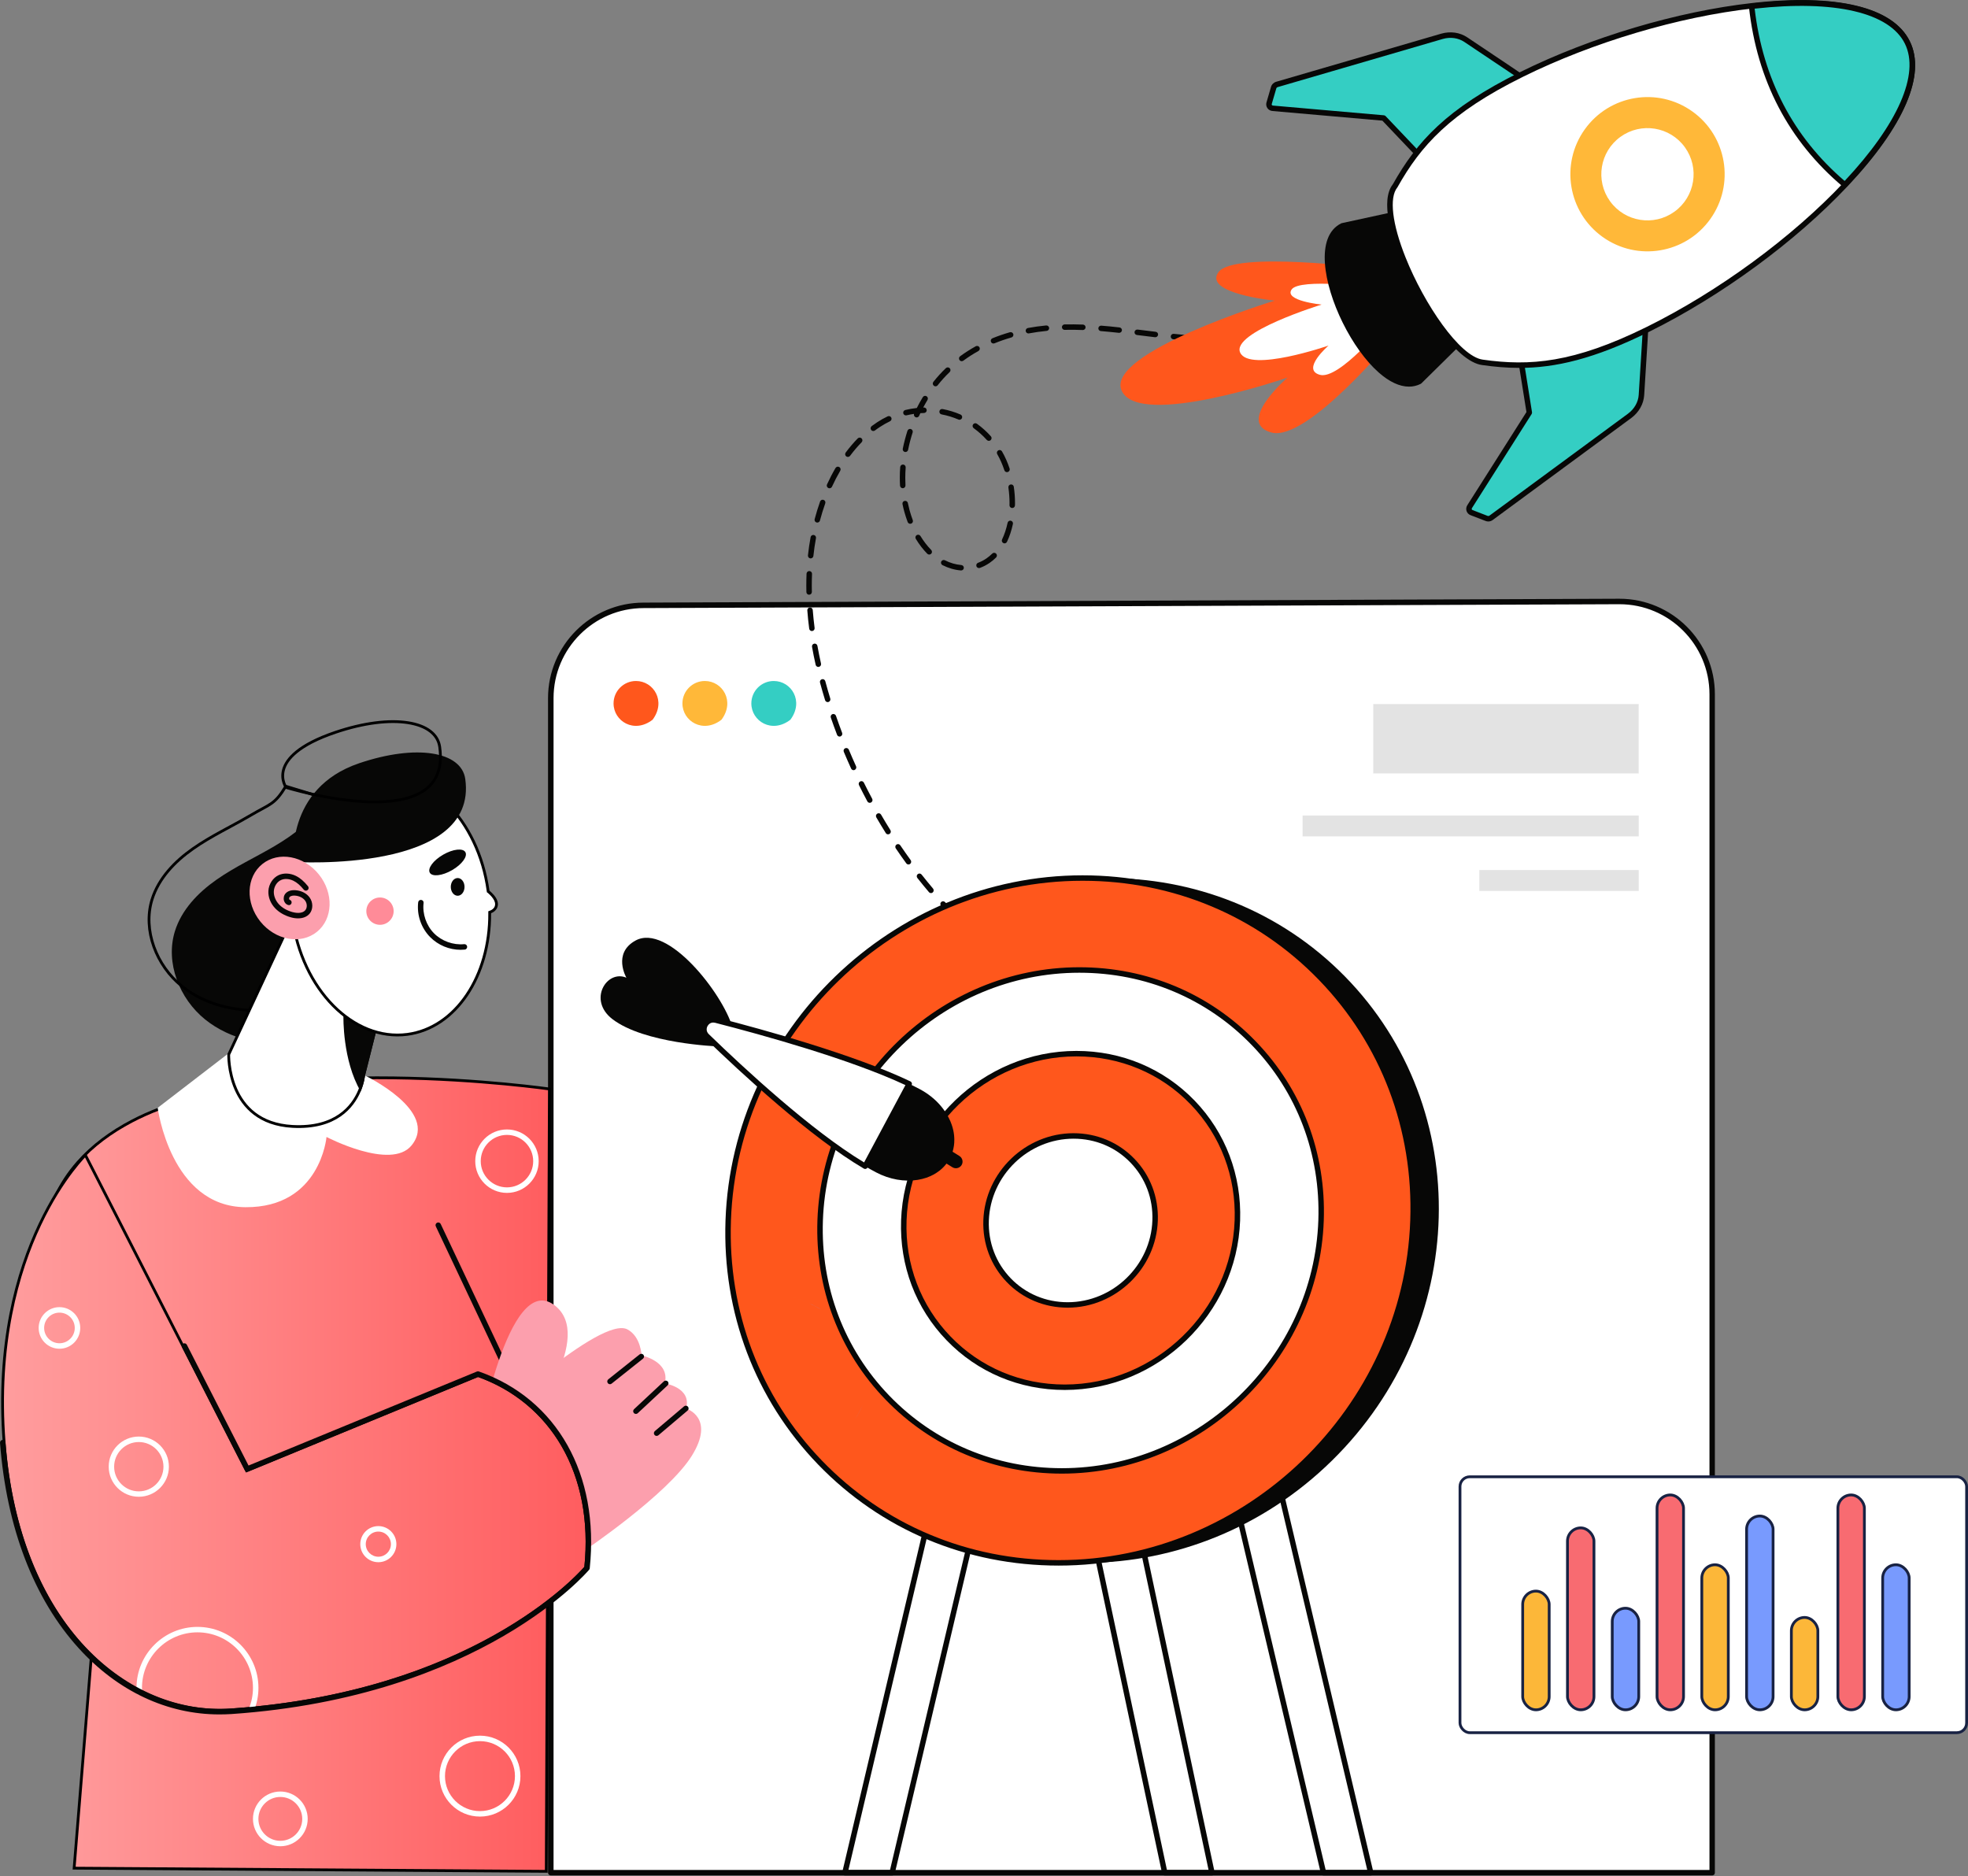 <svg xmlns="http://www.w3.org/2000/svg" width="707" height="674" viewBox="0 0 707 674" fill="none"><rect x="0" y="0" width="707" height="674" fill="#808080" stroke="none"/><path d="M615.096 249.395V672.737H197.863V250.799C197.863 232.384 212.789 217.458 231.204 217.458L581.755 216.068C600.17 216.068 615.096 230.994 615.096 249.395Z" fill="white"></path><path d="M435.376 672.722H418.423L382.36 502.962H399.313L435.376 672.722Z" fill="white"></path><path d="M418.423 673.707C417.96 673.707 417.555 673.388 417.468 672.925L381.405 503.165C381.347 502.876 381.42 502.572 381.608 502.34C381.796 502.108 382.071 501.978 382.375 501.978H399.328C399.791 501.978 400.197 502.297 400.283 502.76L436.346 672.52C436.404 672.809 436.332 673.113 436.144 673.345C435.955 673.576 435.68 673.707 435.376 673.707H418.423ZM383.577 503.947L419.22 671.752H434.175L398.517 503.947H383.577Z" fill="#070706"></path><path d="M492.417 672.722H475.464L435.377 502.962H452.33L492.417 672.722Z" fill="white"></path><path d="M475.464 673.707C475.015 673.707 474.61 673.388 474.509 672.954L434.421 503.194C434.349 502.905 434.421 502.601 434.609 502.354C434.798 502.123 435.073 501.978 435.377 501.978H452.33C452.778 501.978 453.184 502.297 453.285 502.731L493.372 672.491C493.445 672.78 493.372 673.084 493.184 673.33C492.996 673.562 492.721 673.707 492.417 673.707H475.464ZM436.622 503.947L476.246 671.752H491.186L451.562 503.947H436.622Z" fill="#070706"></path><path d="M303.548 672.722H320.501L360.588 502.962H343.635L303.548 672.722Z" fill="white"></path><path d="M320.5 673.707H303.548C303.244 673.707 302.968 673.576 302.78 673.33C302.592 673.099 302.52 672.795 302.592 672.491L342.679 502.731C342.781 502.282 343.186 501.978 343.635 501.978H360.588C360.892 501.978 361.167 502.108 361.355 502.354C361.543 502.586 361.616 502.89 361.543 503.194L321.456 672.954C321.355 673.403 320.964 673.707 320.5 673.707ZM304.793 671.752H319.733L359.357 503.947H344.417L304.793 671.752Z" fill="#070706"></path><path d="M615.096 673.707H197.863C197.328 673.707 196.879 673.272 196.879 672.722V250.799C196.879 231.877 212.283 216.473 231.204 216.473L581.755 215.083C600.677 215.083 616.066 230.473 616.066 249.394V672.737C616.081 673.272 615.647 673.707 615.096 673.707ZM198.862 671.752H614.126V249.394C614.126 231.558 599.62 217.052 581.784 217.052L231.233 218.442C213.383 218.442 198.862 232.963 198.862 250.799V671.752Z" fill="#070706"></path><rect x="524.5" y="530.5" width="182" height="91.93" rx="3.5" fill="white" stroke="#182243"></rect><rect x="547.024" y="571.572" width="9.517" height="42.637" rx="4.758" fill="#FCB739" stroke="#182243"></rect><rect x="563.111" y="548.859" width="9.517" height="65.348" rx="4.758" fill="#F86B71" stroke="#182243"></rect><rect x="579.198" y="577.722" width="9.517" height="36.486" rx="4.758" fill="#789AFE" stroke="#182243"></rect><rect x="595.286" y="537.032" width="9.517" height="77.176" rx="4.758" fill="#F86B71" stroke="#182243"></rect><rect x="660.259" y="537.032" width="9.517" height="77.176" rx="4.758" fill="#F86B71" stroke="#182243"></rect><rect x="611.373" y="562.109" width="9.517" height="52.1" rx="4.758" fill="#FCB739" stroke="#182243"></rect><rect x="676.348" y="562.109" width="9.517" height="52.1" rx="4.758" fill="#789AFE" stroke="#182243"></rect><rect x="627.46" y="544.601" width="9.517" height="69.606" rx="4.758" fill="#789AFE" stroke="#182243"></rect><rect x="643.546" y="581.036" width="9.517" height="33.174" rx="4.758" fill="#FCB739" stroke="#182243"></rect><path d="M269.916 252.695C269.916 259.051 277.299 263.684 283.944 258.544C288.91 251.885 284.292 244.632 277.98 244.632C273.521 244.632 269.916 248.236 269.916 252.695Z" fill="#34CEC3"></path><path d="M245.16 252.695C245.16 259.051 252.544 263.684 259.189 258.544C264.154 251.885 259.536 244.632 253.224 244.632C248.779 244.632 245.16 248.236 245.16 252.695Z" fill="#FFB839"></path><path d="M220.418 252.695C220.418 259.051 227.801 263.684 234.446 258.544C239.412 251.885 234.794 244.632 228.482 244.632C224.037 244.632 220.418 248.236 220.418 252.695Z" fill="#FF571C"></path><path d="M352.914 339.341C352.697 339.341 352.465 339.269 352.277 339.109C350.627 337.705 348.962 336.228 347.355 334.737C346.964 334.375 346.935 333.753 347.297 333.347C347.659 332.942 348.281 332.928 348.687 333.29C350.279 334.766 351.915 336.214 353.551 337.604C353.971 337.951 354.014 338.574 353.667 338.994C353.464 339.225 353.189 339.341 352.914 339.341ZM343.316 330.466C343.069 330.466 342.809 330.365 342.621 330.177C341.101 328.642 339.566 327.035 338.075 325.414C337.713 325.009 337.727 324.401 338.133 324.024C338.538 323.662 339.146 323.677 339.523 324.082C340.999 325.689 342.505 327.267 344.011 328.787C344.387 329.178 344.387 329.786 344.011 330.177C343.808 330.365 343.562 330.466 343.316 330.466ZM334.47 320.825C334.195 320.825 333.92 320.709 333.717 320.477C332.313 318.827 330.909 317.104 329.548 315.381C329.215 314.961 329.287 314.339 329.707 314.006C330.141 313.673 330.749 313.745 331.082 314.165C332.429 315.873 333.804 317.567 335.194 319.203C335.541 319.623 335.498 320.231 335.078 320.593C334.919 320.752 334.687 320.825 334.47 320.825ZM326.377 310.546C326.073 310.546 325.769 310.401 325.581 310.14C324.307 308.389 323.033 306.579 321.802 304.755C321.498 304.306 321.614 303.698 322.063 303.394C322.512 303.09 323.12 303.206 323.424 303.655C324.64 305.45 325.9 307.245 327.159 308.982C327.478 309.417 327.376 310.039 326.942 310.358C326.783 310.488 326.58 310.546 326.377 310.546ZM319.037 299.717C318.704 299.717 318.386 299.558 318.212 299.254C317.054 297.401 315.91 295.519 314.81 293.622C314.535 293.159 314.694 292.551 315.172 292.276C315.635 292.001 316.243 292.16 316.518 292.638C317.604 294.505 318.733 296.387 319.877 298.211C320.167 298.675 320.022 299.283 319.573 299.558C319.399 299.659 319.226 299.717 319.037 299.717ZM312.465 288.396C312.117 288.396 311.77 288.208 311.596 287.875C310.568 285.949 309.555 283.995 308.585 282.026C308.339 281.534 308.541 280.954 309.034 280.708C309.511 280.462 310.105 280.665 310.351 281.157C311.307 283.097 312.32 285.037 313.333 286.948C313.594 287.426 313.406 288.019 312.928 288.28C312.783 288.352 312.624 288.396 312.465 288.396ZM306.659 276.669C306.283 276.669 305.935 276.452 305.762 276.09C304.864 274.121 303.981 272.094 303.127 270.068C302.924 269.561 303.156 268.996 303.648 268.779C304.155 268.576 304.719 268.808 304.937 269.3C305.776 271.313 306.659 273.31 307.542 275.265C307.76 275.757 307.542 276.336 307.05 276.568C306.934 276.64 306.804 276.669 306.659 276.669ZM301.621 264.595C301.23 264.595 300.854 264.349 300.709 263.958C299.927 261.917 299.175 259.832 298.465 257.776C298.292 257.27 298.567 256.705 299.073 256.531C299.58 256.358 300.145 256.633 300.318 257.139C301.028 259.181 301.766 261.236 302.533 263.263C302.722 263.77 302.475 264.335 301.969 264.523C301.853 264.581 301.737 264.595 301.621 264.595ZM297.35 252.217C296.931 252.217 296.54 251.942 296.409 251.522C295.758 249.409 295.15 247.28 294.585 245.196C294.441 244.675 294.759 244.139 295.28 243.994C295.801 243.849 296.337 244.168 296.482 244.689C297.032 246.745 297.64 248.844 298.277 250.943C298.436 251.464 298.147 252.015 297.626 252.174C297.553 252.203 297.452 252.217 297.35 252.217ZM293.977 239.579C293.528 239.579 293.123 239.275 293.022 238.811C292.53 236.654 292.095 234.483 291.719 232.354C291.618 231.819 291.979 231.312 292.515 231.211C293.036 231.109 293.557 231.471 293.659 232.007C294.035 234.106 294.47 236.249 294.947 238.377C295.063 238.913 294.73 239.434 294.209 239.55C294.122 239.579 294.05 239.579 293.977 239.579ZM291.675 226.694C291.183 226.694 290.763 226.332 290.705 225.84C290.416 223.639 290.184 221.424 290.025 219.282C289.982 218.746 290.387 218.268 290.923 218.225C291.458 218.181 291.936 218.587 291.979 219.122C292.139 221.236 292.37 223.408 292.645 225.579C292.718 226.115 292.341 226.607 291.806 226.679C291.762 226.694 291.719 226.694 291.675 226.694ZM290.676 213.65C290.141 213.65 289.707 213.23 289.692 212.694C289.678 211.942 289.663 211.189 289.663 210.421C289.663 208.974 289.692 207.512 289.75 206.078C289.779 205.543 290.242 205.108 290.778 205.137C291.313 205.166 291.748 205.615 291.719 206.151C291.661 207.569 291.632 208.988 291.632 210.407C291.632 211.145 291.646 211.898 291.661 212.637C291.675 213.172 291.241 213.621 290.705 213.635C290.691 213.65 290.691 213.65 290.676 213.65ZM345.285 204.92C345.256 204.92 345.227 204.92 345.198 204.92C342.925 204.732 340.695 204.08 338.582 203.009C338.104 202.763 337.901 202.169 338.162 201.692C338.408 201.214 339.001 201.011 339.479 201.272C341.361 202.242 343.345 202.806 345.357 202.98C345.893 203.024 346.298 203.501 346.254 204.037C346.211 204.544 345.791 204.92 345.285 204.92ZM351.712 204.066C351.307 204.066 350.931 203.82 350.786 203.429C350.598 202.922 350.858 202.358 351.365 202.169C352.422 201.779 353.45 201.243 354.391 200.591C355.115 200.085 355.809 199.506 356.461 198.869C356.837 198.478 357.46 198.478 357.851 198.869C358.227 199.245 358.242 199.868 357.851 200.258C357.127 200.982 356.331 201.648 355.505 202.213C354.42 202.951 353.261 203.559 352.045 204.008C351.944 204.052 351.828 204.066 351.712 204.066ZM291.227 200.591C291.198 200.591 291.154 200.591 291.125 200.591C290.59 200.534 290.199 200.056 290.257 199.506C290.488 197.32 290.807 195.119 291.212 192.962C291.313 192.426 291.82 192.079 292.356 192.18C292.892 192.282 293.239 192.788 293.138 193.324C292.747 195.438 292.428 197.595 292.211 199.723C292.153 200.215 291.719 200.591 291.227 200.591ZM333.819 199.216C333.558 199.216 333.312 199.115 333.124 198.927C331.618 197.392 330.228 195.597 328.998 193.57C328.723 193.107 328.867 192.499 329.331 192.224C329.794 191.949 330.402 192.093 330.677 192.557C331.821 194.439 333.124 196.118 334.528 197.551C334.904 197.942 334.904 198.565 334.513 198.941C334.311 199.115 334.065 199.216 333.819 199.216ZM360.876 195.191C360.732 195.191 360.587 195.163 360.457 195.09C359.964 194.859 359.762 194.265 359.993 193.787C360.848 191.992 361.513 189.98 361.977 187.808C362.093 187.272 362.614 186.939 363.135 187.055C363.671 187.171 364.004 187.692 363.888 188.213C363.395 190.53 362.686 192.701 361.76 194.627C361.586 194.989 361.238 195.191 360.876 195.191ZM326.985 188.156C326.594 188.156 326.218 187.909 326.073 187.519C325.624 186.317 325.219 185.086 324.872 183.827C324.626 182.929 324.408 182.003 324.22 181.091C324.104 180.555 324.452 180.034 324.987 179.933C325.509 179.817 326.044 180.164 326.146 180.7C326.334 181.583 326.537 182.466 326.768 183.32C327.101 184.507 327.478 185.694 327.912 186.838C328.1 187.345 327.854 187.909 327.347 188.098C327.217 188.141 327.101 188.156 326.985 188.156ZM293.601 187.721C293.514 187.721 293.427 187.707 293.355 187.692C292.834 187.548 292.515 187.012 292.66 186.491C293.239 184.334 293.89 182.205 294.614 180.164C294.802 179.657 295.353 179.382 295.874 179.571C296.381 179.759 296.656 180.309 296.467 180.83C295.758 182.828 295.121 184.913 294.556 187.012C294.441 187.432 294.035 187.721 293.601 187.721ZM363.642 182.495C363.627 182.495 363.627 182.495 363.613 182.495C363.077 182.48 362.643 182.032 362.657 181.496C362.657 181.235 362.672 180.989 362.672 180.729C362.672 178.861 362.527 176.979 362.266 175.141C362.194 174.605 362.556 174.113 363.091 174.026C363.627 173.953 364.134 174.315 364.206 174.851C364.496 176.791 364.641 178.774 364.641 180.729C364.641 181.004 364.641 181.264 364.626 181.539C364.612 182.075 364.177 182.495 363.642 182.495ZM297.987 175.401C297.857 175.401 297.712 175.372 297.582 175.314C297.09 175.083 296.873 174.504 297.104 174.011C298.045 171.956 299.073 169.972 300.159 168.119C300.434 167.656 301.028 167.497 301.505 167.772C301.969 168.047 302.128 168.64 301.853 169.118C300.796 170.928 299.797 172.853 298.885 174.837C298.711 175.198 298.364 175.401 297.987 175.401ZM324.322 175.387C323.8 175.387 323.366 174.981 323.337 174.46C323.279 173.519 323.25 172.564 323.25 171.608C323.25 170.349 323.294 169.06 323.395 167.786C323.438 167.25 323.902 166.845 324.452 166.874C324.987 166.917 325.393 167.381 325.364 167.931C325.277 169.161 325.219 170.392 325.219 171.608C325.219 172.52 325.248 173.432 325.291 174.344C325.32 174.88 324.915 175.343 324.365 175.387C324.365 175.387 324.336 175.387 324.322 175.387ZM361.745 169.61C361.34 169.61 360.949 169.35 360.819 168.93C360.124 166.845 359.27 164.891 358.256 163.139C357.981 162.676 358.14 162.068 358.618 161.793C359.081 161.518 359.689 161.677 359.964 162.155C361.05 164.022 361.962 166.092 362.701 168.307C362.874 168.828 362.585 169.379 362.078 169.552C361.948 169.596 361.846 169.61 361.745 169.61ZM304.589 164.138C304.386 164.138 304.184 164.08 304.01 163.95C303.576 163.631 303.489 163.009 303.807 162.574C305.168 160.75 306.616 159.042 308.136 157.493C308.512 157.102 309.135 157.102 309.526 157.478C309.917 157.855 309.917 158.477 309.54 158.868C308.093 160.359 306.688 161.995 305.385 163.747C305.183 163.993 304.893 164.138 304.589 164.138ZM325.277 162.372C325.219 162.372 325.147 162.372 325.089 162.357C324.553 162.256 324.206 161.735 324.322 161.199C324.756 159.042 325.32 156.885 326.001 154.757C326.175 154.235 326.725 153.96 327.231 154.12C327.753 154.293 328.028 154.843 327.868 155.35C327.202 157.406 326.652 159.491 326.247 161.575C326.146 162.053 325.74 162.372 325.277 162.372ZM355.23 158.361C354.955 158.361 354.695 158.246 354.507 158.043C353.088 156.465 351.495 155.046 349.801 153.816C349.367 153.497 349.266 152.889 349.584 152.44C349.903 152.006 350.511 151.905 350.96 152.223C352.769 153.526 354.463 155.046 355.969 156.726C356.331 157.131 356.302 157.753 355.896 158.115C355.708 158.289 355.462 158.361 355.23 158.361ZM313.739 154.829C313.435 154.829 313.145 154.699 312.957 154.438C312.638 154.004 312.725 153.396 313.16 153.063C313.797 152.585 314.448 152.136 315.1 151.702C316.316 150.906 317.59 150.182 318.893 149.559C319.385 149.328 319.964 149.53 320.196 150.023C320.427 150.515 320.224 151.094 319.732 151.326C318.516 151.919 317.315 152.585 316.171 153.338C315.548 153.743 314.926 154.178 314.318 154.641C314.144 154.771 313.941 154.829 313.739 154.829ZM344.691 150.79C344.561 150.79 344.43 150.761 344.3 150.703C342.375 149.878 340.333 149.255 338.263 148.864C337.727 148.763 337.38 148.256 337.481 147.721C337.583 147.185 338.089 146.838 338.625 146.939C340.84 147.359 343.012 148.025 345.067 148.908C345.56 149.125 345.791 149.704 345.589 150.196C345.429 150.558 345.067 150.79 344.691 150.79ZM329.302 149.95C329.171 149.95 329.027 149.921 328.896 149.863C328.448 149.661 328.216 149.139 328.361 148.676C327.463 148.807 326.565 148.98 325.682 149.197C325.147 149.328 324.626 148.995 324.495 148.474C324.365 147.952 324.698 147.417 325.219 147.286C326.58 146.953 327.97 146.707 329.36 146.563C330.026 145.231 330.749 143.928 331.517 142.668C331.792 142.205 332.4 142.06 332.863 142.335C333.326 142.61 333.471 143.218 333.196 143.682C332.66 144.565 332.154 145.477 331.661 146.403C331.748 146.403 331.835 146.403 331.908 146.389C332.458 146.36 332.907 146.809 332.921 147.344C332.935 147.88 332.501 148.343 331.965 148.358C331.531 148.372 331.082 148.387 330.648 148.416C330.503 148.734 330.344 149.053 330.199 149.371C330.04 149.733 329.678 149.95 329.302 149.95ZM336.077 138.774C335.86 138.774 335.643 138.701 335.469 138.557C335.049 138.224 334.977 137.601 335.31 137.181C336.714 135.401 338.234 133.736 339.798 132.245C340.189 131.868 340.811 131.883 341.187 132.274C341.564 132.664 341.549 133.287 341.159 133.663C339.653 135.097 338.205 136.689 336.859 138.397C336.656 138.658 336.367 138.774 336.077 138.774ZM345.502 129.755C345.198 129.755 344.908 129.61 344.705 129.349C344.387 128.915 344.474 128.292 344.923 127.974C346.703 126.671 348.585 125.469 350.54 124.383C351.017 124.123 351.611 124.297 351.872 124.76C352.132 125.238 351.958 125.831 351.495 126.092C349.613 127.134 347.804 128.292 346.095 129.552C345.907 129.682 345.69 129.755 345.502 129.755ZM356.91 123.399C356.519 123.399 356.157 123.167 355.998 122.791C355.795 122.284 356.027 121.72 356.533 121.517C358.546 120.692 360.659 119.968 362.816 119.345C363.338 119.201 363.873 119.505 364.032 120.011C364.177 120.533 363.873 121.083 363.352 121.227C361.267 121.821 359.212 122.53 357.272 123.327C357.156 123.37 357.026 123.399 356.91 123.399ZM438.778 122.878C437.374 122.878 435.984 122.863 434.58 122.82C434.044 122.805 433.61 122.357 433.624 121.807C433.639 121.271 434.102 120.851 434.638 120.851C436.809 120.909 438.967 120.923 441.138 120.894H441.153C441.688 120.894 442.123 121.329 442.137 121.864C442.152 122.4 441.717 122.849 441.167 122.863C440.371 122.863 439.575 122.878 438.778 122.878ZM447.696 122.588C447.175 122.588 446.755 122.183 446.712 121.662C446.683 121.126 447.088 120.648 447.624 120.619C449.767 120.489 451.953 120.301 454.095 120.069C454.631 120.011 455.123 120.402 455.181 120.938C455.239 121.474 454.848 121.966 454.312 122.024C452.126 122.255 449.926 122.444 447.754 122.588C447.725 122.588 447.711 122.588 447.696 122.588ZM428.08 122.472C428.051 122.472 428.036 122.472 428.007 122.472C425.98 122.328 423.838 122.125 421.464 121.879C420.928 121.821 420.537 121.343 420.595 120.793C420.653 120.257 421.145 119.867 421.681 119.924C424.041 120.171 426.154 120.359 428.167 120.518C428.702 120.561 429.108 121.025 429.079 121.575C429.021 122.082 428.586 122.472 428.08 122.472ZM460.697 121.198C460.219 121.198 459.799 120.851 459.727 120.359C459.64 119.823 460.016 119.316 460.552 119.244C462.68 118.926 464.837 118.535 466.951 118.115C467.487 118.013 467.993 118.361 468.109 118.882C468.21 119.418 467.863 119.924 467.342 120.04C465.199 120.46 463.013 120.851 460.856 121.184C460.798 121.184 460.74 121.198 460.697 121.198ZM415.05 121.141C415.007 121.141 414.978 121.141 414.934 121.141L408.434 120.344C407.898 120.272 407.508 119.794 407.58 119.244C407.652 118.708 408.159 118.332 408.68 118.39L415.18 119.186C415.716 119.259 416.107 119.736 416.035 120.272C415.962 120.764 415.542 121.141 415.05 121.141ZM369.461 119.78C368.998 119.78 368.578 119.447 368.491 118.969C368.39 118.433 368.752 117.927 369.273 117.825C371.387 117.434 373.602 117.13 375.831 116.913C376.367 116.87 376.845 117.261 376.903 117.796C376.961 118.332 376.555 118.81 376.02 118.868C373.834 119.085 371.691 119.374 369.621 119.765C369.577 119.765 369.519 119.78 369.461 119.78ZM402.064 119.563C402.035 119.563 401.992 119.563 401.963 119.563C399.589 119.302 397.46 119.099 395.477 118.94C394.941 118.897 394.536 118.419 394.579 117.883C394.623 117.348 395.115 116.942 395.636 116.986C397.649 117.145 399.777 117.348 402.18 117.623C402.716 117.681 403.106 118.173 403.049 118.708C402.976 119.201 402.556 119.563 402.064 119.563ZM473.524 118.65C473.075 118.65 472.684 118.346 472.568 117.898C472.438 117.376 472.756 116.841 473.292 116.711C475.391 116.204 477.505 115.639 479.575 115.031C480.096 114.886 480.646 115.176 480.791 115.697C480.936 116.218 480.646 116.768 480.125 116.913C478.026 117.521 475.883 118.1 473.77 118.607C473.683 118.636 473.61 118.65 473.524 118.65ZM389.02 118.549C389.006 118.549 388.991 118.549 388.977 118.549C386.82 118.462 384.663 118.433 382.491 118.491C381.955 118.52 381.506 118.071 381.492 117.536C381.478 117 381.912 116.551 382.447 116.537C384.663 116.493 386.849 116.522 389.049 116.595C389.585 116.609 390.019 117.072 389.99 117.608C389.976 118.129 389.541 118.549 389.02 118.549ZM486.09 115.002C485.684 115.002 485.294 114.742 485.163 114.336C484.99 113.815 485.265 113.265 485.786 113.091C487.827 112.411 489.883 111.672 491.91 110.891C492.416 110.703 492.981 110.949 493.184 111.455C493.372 111.962 493.126 112.527 492.619 112.729C490.578 113.511 488.493 114.264 486.423 114.959C486.307 114.988 486.191 115.002 486.09 115.002ZM498.309 110.326C497.932 110.326 497.57 110.109 497.411 109.733C497.194 109.24 497.425 108.661 497.918 108.444C499.887 107.59 501.884 106.692 503.839 105.751C504.331 105.52 504.91 105.722 505.142 106.215C505.373 106.707 505.171 107.286 504.679 107.518C502.695 108.459 500.683 109.385 498.685 110.239C498.569 110.312 498.439 110.326 498.309 110.326ZM510.107 104.68C509.76 104.68 509.413 104.492 509.239 104.159C508.993 103.681 509.167 103.087 509.644 102.827C511.541 101.828 513.452 100.757 515.334 99.671C515.797 99.396 516.405 99.555 516.68 100.033C516.955 100.496 516.796 101.104 516.318 101.379C514.422 102.479 512.482 103.551 510.571 104.564C510.426 104.637 510.267 104.68 510.107 104.68ZM521.414 98.107C521.096 98.107 520.777 97.948 520.589 97.644C520.299 97.181 520.43 96.573 520.893 96.283C522.703 95.139 524.541 93.923 526.322 92.693C526.771 92.389 527.379 92.505 527.683 92.939C527.987 93.388 527.871 93.996 527.437 94.3C525.627 95.545 523.788 96.761 521.95 97.919C521.776 98.064 521.602 98.107 521.414 98.107ZM532.2 90.695C531.896 90.695 531.606 90.565 531.418 90.304C531.099 89.87 531.186 89.247 531.621 88.929C533.343 87.64 535.081 86.294 536.76 84.948C537.18 84.615 537.802 84.672 538.135 85.092C538.468 85.512 538.41 86.135 537.991 86.468C536.282 87.843 534.545 89.189 532.793 90.492C532.605 90.637 532.402 90.695 532.2 90.695ZM542.392 82.501C542.117 82.501 541.842 82.385 541.653 82.168C541.306 81.763 541.349 81.14 541.755 80.778L542.855 79.808C543.26 79.446 543.883 79.49 544.245 79.895C544.607 80.3 544.563 80.923 544.158 81.285L543.043 82.255C542.84 82.428 542.623 82.501 542.392 82.501Z" fill="#070706"></path><path d="M478.536 524.66C527.846 476.207 529.89 398.328 483.102 350.711C436.313 303.095 358.41 303.774 309.1 352.226C259.79 400.679 257.746 478.559 304.534 526.175C351.323 573.791 429.226 573.113 478.536 524.66Z" fill="#070706"></path><path d="M469.355 524.655C518.665 476.202 520.709 398.323 473.921 350.706C427.133 303.09 349.229 303.768 299.919 352.221C250.609 400.674 248.565 478.553 295.354 526.17C342.142 573.786 420.045 573.108 469.355 524.655Z" fill="#FF571C"></path><path d="M380.318 562.406C347.209 562.406 316.532 549.521 293.918 526.111C271.291 502.687 259.477 471.532 260.635 438.394C263.024 370.047 320.571 314.44 388.918 314.44C422.027 314.44 452.704 327.325 475.318 350.735C497.946 374.159 509.759 405.314 508.601 438.452C506.212 506.799 448.665 562.406 380.318 562.406ZM388.918 316.395C321.613 316.395 264.95 371.147 262.59 438.452C261.446 471.055 273.071 501.703 295.323 524.736C317.56 547.755 347.73 560.437 380.304 560.437C447.609 560.437 504.272 505.684 506.632 438.38C507.776 405.777 496.151 375.129 473.899 352.095C451.662 329.077 421.492 316.395 388.918 316.395Z" fill="#070706"></path><path d="M446.605 501.509C482.677 466.063 484.176 409.093 449.952 374.264C415.728 339.434 358.741 339.934 322.668 375.38C286.595 410.825 285.097 467.795 319.321 502.624C353.545 537.454 410.532 536.954 446.605 501.509Z" fill="white"></path><path d="M381.462 529.369C357.17 529.369 334.658 519.915 318.081 502.731C301.476 485.546 292.804 462.687 293.658 438.38C295.41 388.245 337.625 347.463 387.76 347.463C412.053 347.463 434.565 356.916 451.141 374.101C467.747 391.285 476.418 414.145 475.564 438.452C473.813 488.587 431.597 529.369 381.462 529.369ZM387.76 349.432C338.668 349.432 297.335 389.374 295.627 438.452C294.802 462.224 303.271 484.577 319.5 501.385C335.714 518.178 357.72 527.415 381.477 527.415C430.569 527.415 471.902 487.472 473.61 438.38C474.435 414.608 465.966 392.255 449.737 375.462C433.522 358.668 411.517 349.432 387.76 349.432Z" fill="#070706"></path><path d="M425.906 480.426C449.928 456.822 450.925 418.883 428.133 395.688C405.342 372.493 367.392 372.825 343.37 396.429C319.348 420.034 318.35 457.972 341.142 481.167C363.934 504.362 401.884 504.03 425.906 480.426Z" fill="#FF571C"></path><path d="M382.519 499.314C366.246 499.314 351.176 492.973 340.072 481.478C328.953 469.969 323.148 454.666 323.712 438.379C324.885 404.821 353.145 377.517 386.703 377.517C402.975 377.517 418.046 383.858 429.15 395.353C440.268 406.862 446.074 422.165 445.509 438.452C444.337 472.01 416.077 499.314 382.519 499.314ZM386.703 379.486C354.187 379.486 326.811 405.936 325.681 438.452C325.131 454.188 330.748 468.984 341.49 480.117C352.218 491.236 366.797 497.359 382.519 497.359C415.035 497.359 442.411 470.91 443.54 438.394C444.09 422.657 438.473 407.861 427.731 396.728C417.004 385.61 402.439 379.486 386.703 379.486Z" fill="#070706"></path><path d="M405.552 459.702C417.722 447.743 418.225 428.52 406.675 416.765C395.125 405.011 375.896 405.177 363.725 417.136C351.555 429.095 351.052 448.319 362.602 460.073C374.152 471.827 393.381 471.661 405.552 459.702Z" fill="white"></path><path d="M383.548 469.752C375.18 469.752 367.406 466.495 361.687 460.573C355.969 454.652 352.972 446.762 353.261 438.38C353.869 421.123 368.405 407.08 385.661 407.08C394.029 407.08 401.803 410.337 407.522 416.259C413.24 422.18 416.237 430.07 415.948 438.452C415.354 455.709 400.819 469.752 383.548 469.752ZM385.676 409.049C369.461 409.049 355.809 422.238 355.245 438.452C354.97 446.299 357.764 453.668 363.12 459.213C368.462 464.743 375.73 467.797 383.562 467.797C399.777 467.797 413.429 454.609 413.993 438.394C414.268 430.548 411.474 423.179 406.118 417.634C400.776 412.089 393.508 409.049 385.676 409.049Z" fill="#070706"></path><path d="M35.124 566.537L35.098 566.448L34.618 566.59C35.098 566.448 35.098 566.448 35.098 566.447L35.097 566.444L35.093 566.433L35.08 566.388L35.027 566.207C34.98 566.047 34.911 565.809 34.821 565.497C34.641 564.873 34.377 563.952 34.042 562.766C33.374 560.395 32.424 556.965 31.3 552.733C29.053 544.269 26.111 532.597 23.33 519.764C20.548 506.93 17.93 492.942 16.328 479.844C14.725 466.738 14.145 454.558 15.425 445.325C16.989 434.087 21.435 424.956 27.957 417.559L27.958 417.559C33.237 411.562 39.873 406.675 47.431 402.716L47.431 402.716C72.291 389.692 109.848 386.809 141.267 387.203C156.963 387.4 171.1 388.414 181.313 389.379C186.419 389.862 190.544 390.332 193.392 390.681C194.815 390.856 195.92 391.001 196.668 391.101C196.958 391.14 197.195 391.173 197.376 391.198L196.251 672.233L26.633 671.097L27.256 663.396L29.615 634.34L35.117 566.63L35.124 566.537Z" fill="url(#paint0_linear_1961_47247)" stroke="black"></path><path d="M185.992 501.529C185.63 501.529 185.268 501.327 185.109 500.965L156.559 440.537C156.328 440.044 156.531 439.465 157.023 439.234C157.515 439.002 158.094 439.205 158.326 439.697L186.875 500.125C187.106 500.617 186.904 501.196 186.411 501.428C186.267 501.5 186.122 501.529 185.992 501.529Z" fill="#070706"></path><path d="M81.683 378.705L56.652 397.96C56.652 397.96 61.242 433.472 88.184 433.661C115.126 433.849 117.297 408.427 117.297 408.427C117.297 408.427 140.389 420.515 147.815 411.51C157.949 399.19 131.138 386.378 131.138 386.378L81.683 378.705Z" fill="white"></path><path d="M307.123 509.825C308.252 508.189 309.193 506.466 309.888 504.628C309.208 506.481 308.267 508.218 307.123 509.825Z" fill="#789AFE"></path><path d="M295.209 470.563C293.761 469.68 292.226 468.884 290.648 468.16C292.226 468.855 293.761 469.665 295.209 470.563Z" fill="#789AFE"></path><path d="M290.474 468.087C288.201 467.059 285.769 466.205 283.221 465.568C285.754 466.205 288.186 467.045 290.474 468.087Z" fill="#789AFE"></path><path d="M189.756 511.49L175.887 529.76L171.703 518.193C171.703 518.193 182.489 456.361 199.152 468.84C213.962 479.915 189.756 511.49 189.756 511.49Z" fill="#FC9FAD"></path><path d="M246.478 505.989C246.478 505.989 257.162 509.174 248.49 523.029C239.819 536.869 210.024 556.963 210.024 556.963L174.193 511.403C174.193 511.403 215.859 472.387 225.428 477.57C230.264 480.176 230.481 486.908 230.481 486.908C230.481 486.908 240.832 489.007 238.82 496.955C238.82 496.955 248.592 498.432 246.478 505.989Z" fill="#FC9FAD"></path><path d="M219.131 497.244C218.841 497.244 218.552 497.114 218.364 496.868C218.031 496.448 218.103 495.826 218.523 495.493L229.786 486.531C230.206 486.198 230.829 486.271 231.161 486.691C231.494 487.11 231.422 487.733 231.002 488.066L219.739 497.027C219.565 497.187 219.348 497.244 219.131 497.244Z" fill="#070706"></path><path d="M228.454 507.928C228.194 507.928 227.933 507.827 227.731 507.61C227.354 507.219 227.383 506.597 227.774 506.22L238.502 496.216C238.892 495.84 239.515 495.869 239.891 496.26C240.268 496.651 240.239 497.273 239.848 497.65L229.12 507.653C228.932 507.842 228.686 507.928 228.454 507.928Z" fill="#070706"></path><path d="M235.895 515.819C235.62 515.819 235.345 515.703 235.142 515.471C234.795 515.051 234.838 514.443 235.258 514.081L245.754 505.192C246.174 504.845 246.782 504.888 247.144 505.308C247.491 505.728 247.448 506.336 247.028 506.698L236.532 515.587C236.344 515.746 236.112 515.819 235.895 515.819Z" fill="#070706"></path><path d="M30.664 414.913L88.39 527.932L88.6 528.342L89.026 528.167L171.731 494.131C197.647 503.35 213.937 528.782 210.411 563.056C210.409 563.059 210.406 563.063 210.403 563.066C210.332 563.149 210.223 563.274 210.078 563.439C209.787 563.767 209.347 564.251 208.754 564.871C207.567 566.111 205.767 567.893 203.324 570.052C198.438 574.372 190.976 580.202 180.689 586.23C160.116 598.283 128.236 611.128 83.039 614.243C43.982 616.924 6.368 582.061 1.486 518.198L1.486 518.198C-1.214 482.931 6.219 456.976 14.314 439.848C18.362 431.282 22.577 424.921 25.776 420.706C27.375 418.598 28.721 417.026 29.664 415.984C30.08 415.524 30.417 415.168 30.664 414.913Z" fill="url(#paint1_linear_1961_47247)" stroke="black"></path><path d="M90.326 615.118C90.196 615.118 90.08 615.089 89.95 615.046C89.443 614.843 89.211 614.264 89.414 613.772C90.384 611.412 90.876 608.907 90.876 606.316C90.876 595.328 81.929 586.381 70.941 586.381C59.953 586.381 51.006 595.328 51.006 606.316C51.006 606.794 51.02 607.271 51.064 607.735C51.122 608.27 50.731 608.762 50.195 608.82C49.66 608.878 49.167 608.487 49.109 607.952C49.052 607.416 49.037 606.88 49.037 606.33C49.037 594.256 58.867 584.426 70.941 584.426C83.015 584.426 92.845 594.256 92.845 606.33C92.845 609.182 92.309 611.933 91.238 614.524C91.079 614.886 90.717 615.118 90.326 615.118Z" fill="white"></path><path d="M78.788 615.87C60.113 615.87 42.349 607.561 28.35 592.171C12.15 574.364 2.349 548.812 0.003 518.309C-0.04 517.773 0.365 517.295 0.901 517.252C1.436 517.208 1.914 517.614 1.958 518.149C7.01 584.223 46.547 616.261 82.987 613.757C168.793 607.85 206.955 566.257 209.937 562.855C213.238 530.383 198.616 504.295 171.732 494.638L89.197 528.602C88.719 528.79 88.184 528.602 87.952 528.139L65.382 483.969C65.136 483.491 65.324 482.897 65.817 482.651C66.294 482.405 66.888 482.593 67.134 483.086L89.284 526.459L171.341 492.684C171.558 492.597 171.819 492.583 172.036 492.669C200.136 502.572 215.395 529.659 211.863 563.376C211.848 563.564 211.761 563.753 211.645 563.897C211.269 564.346 173.064 609.544 83.131 615.74C81.684 615.827 80.221 615.87 78.788 615.87Z" fill="#070706"></path><path d="M116.458 287.86L115.85 371.119C113.808 373.609 110.348 374.39 107.163 374.738C95.394 376.07 82.856 373.623 73.663 366.196C64.456 358.755 59.345 345.87 62.82 334.564C65.209 326.847 71.115 320.68 77.731 316.047C84.333 311.4 91.716 308.027 98.68 303.915C105.614 299.818 112.317 294.78 116.458 287.86Z" fill="#070706"></path><path d="M98.423 362.659L98.421 362.659C86.746 363.98 74.354 361.547 65.291 354.226C56.212 346.888 51.208 334.205 54.611 323.129C56.954 315.562 62.761 309.476 69.332 304.875L69.333 304.874C72.61 302.567 76.086 300.573 79.623 298.637C80.591 298.108 81.564 297.582 82.539 297.056C85.12 295.661 87.713 294.26 90.248 292.764L90.248 292.764C91.732 291.887 92.96 291.224 94.022 290.651C94.193 290.558 94.359 290.468 94.522 290.38C95.692 289.747 96.671 289.2 97.565 288.557C99.318 287.299 100.708 285.702 102.685 282.444L127.893 290.147L106.715 359.294C104.803 361.558 101.569 362.316 98.423 362.659Z" stroke="black"></path><path d="M82.167 378.807L104.658 330.487L134.295 358.957L134.296 358.957L136.894 361.449L130.653 386.227L130.643 386.266L130.64 386.306L130.64 386.306L130.64 386.306L130.64 386.306L130.64 386.306L130.64 386.31L130.638 386.328C130.636 386.345 130.633 386.371 130.629 386.407C130.621 386.477 130.608 386.583 130.588 386.721C130.548 386.997 130.481 387.4 130.372 387.903C130.155 388.908 129.773 390.307 129.114 391.873C127.902 394.728 125.768 398.115 122.025 400.689C118.287 403.26 112.902 405.049 105.134 404.641C99.138 404.32 94.727 402.534 91.476 400.06C88.22 397.582 86.098 394.393 84.716 391.227C83.332 388.059 82.695 384.925 82.404 382.578C82.258 381.407 82.2 380.434 82.178 379.757C82.166 379.419 82.165 379.154 82.165 378.975C82.165 378.906 82.166 378.849 82.167 378.807Z" fill="white" stroke="black"></path><path d="M137.45 361.289L131.138 386.349C131.138 386.349 130.921 388.868 129.575 392.067C122.988 380.862 123.378 365.154 123.378 365.154L134.656 358.582L137.45 361.289Z" fill="#070706"></path><path d="M176.244 327.582L175.92 327.706L175.923 328.052C176.067 350.646 163.672 369.294 146.317 371.578C136.647 372.842 127.183 368.826 119.691 361.236C112.2 353.646 106.706 342.501 105.01 329.591C103.315 316.681 105.75 304.494 111.033 295.229C116.316 285.964 124.428 279.645 134.098 278.381L134.099 278.381C143.719 277.117 153.144 281.095 160.621 288.622C168.098 296.149 173.603 307.208 175.348 320.024L175.376 320.231L175.544 320.356C175.561 320.37 175.574 320.38 175.596 320.398L175.598 320.4C175.616 320.415 175.64 320.435 175.671 320.459C176.661 321.337 177.509 322.265 178 323.272C178.466 324.245 178.522 325.292 177.991 326.2C177.65 326.759 177.02 327.285 176.244 327.582Z" fill="white" stroke="black"></path><path d="M105.498 309.634C105.498 309.634 171.948 313.876 167.142 279.811C165.752 269.996 149.653 267.187 128.98 274.194C102.342 283.228 105.498 309.634 105.498 309.634Z" fill="#070706"></path><path d="M102.771 282.873C102.72 282.795 102.65 282.682 102.568 282.537C102.392 282.224 102.167 281.762 101.974 281.181C101.588 280.019 101.336 278.383 101.868 276.478C102.929 272.679 107.185 267.586 120.454 263.086C130.743 259.598 139.851 258.57 146.529 259.607C153.223 260.646 157.311 263.717 157.96 268.3C158.551 272.489 158.128 275.82 156.971 278.456C155.816 281.089 153.913 283.067 151.476 284.526C146.58 287.46 139.551 288.284 132.276 288.039C125.019 287.796 117.602 286.493 111.992 285.248C109.189 284.625 106.841 284.019 105.194 283.568C104.37 283.342 103.723 283.156 103.281 283.026C103.061 282.961 102.892 282.91 102.778 282.875C102.776 282.875 102.773 282.874 102.771 282.873Z" stroke="black"></path><path d="M165.463 341.195C161.395 341.195 157.4 339.544 154.533 336.634C151.305 333.362 149.698 328.686 150.233 324.126C150.291 323.59 150.783 323.199 151.319 323.272C151.855 323.33 152.246 323.822 152.173 324.358C151.71 328.281 153.143 332.45 155.908 335.259C158.674 338.068 162.828 339.559 166.752 339.168C167.287 339.11 167.765 339.501 167.823 340.051C167.881 340.587 167.49 341.079 166.94 341.122C166.477 341.166 165.97 341.195 165.463 341.195Z" fill="#070706"></path><path d="M166.882 318.596C166.882 320.347 165.782 321.781 164.421 321.781C163.06 321.781 161.945 320.362 161.945 318.596C161.945 316.844 163.046 315.411 164.421 315.411C165.782 315.411 166.882 316.844 166.882 318.596Z" fill="#070706"></path><path d="M167.186 306.116C168.069 307.651 165.927 310.546 162.394 312.588C158.862 314.629 155.286 315.034 154.403 313.5C153.52 311.965 155.662 309.07 159.195 307.028C162.727 304.987 166.303 304.582 167.186 306.116Z" fill="#070706"></path><path d="M113.826 334.769C119.637 330.104 119.965 320.863 114.558 314.129C109.152 307.395 100.058 305.719 94.247 310.384C88.436 315.05 88.108 324.291 93.515 331.025C98.921 337.758 108.015 339.435 113.826 334.769Z" fill="#FC9FAD"></path><path d="M107.076 329.902C106.28 329.902 105.426 329.787 104.543 329.541C102.241 328.904 100.272 327.774 98.853 326.283C97.174 324.517 96.29 322.244 96.421 320.029C96.566 317.568 98.071 315.28 100.17 314.339C101.951 313.543 104.224 313.645 106.236 314.615C107.785 315.367 109.19 316.554 110.652 318.364C110.999 318.784 110.927 319.406 110.507 319.739C110.087 320.087 109.465 320.015 109.132 319.595C107.843 318.017 106.656 316.989 105.382 316.381C103.877 315.657 102.241 315.556 100.981 316.12C99.519 316.772 98.477 318.393 98.375 320.13C98.274 321.781 98.998 323.576 100.272 324.922C101.444 326.153 103.095 327.094 105.064 327.644C105.845 327.861 108.466 328.44 109.696 326.949C110.406 326.08 110.377 324.589 109.624 323.547C108.9 322.548 107.583 321.868 106.077 321.737C105.628 321.694 104.557 321.665 104.036 322.258C103.877 322.432 103.819 322.751 103.906 323.011C103.92 323.069 103.963 323.199 104.065 323.228C104.586 323.373 104.89 323.923 104.731 324.445C104.586 324.966 104.036 325.27 103.515 325.11C102.791 324.893 102.255 324.329 102.023 323.547C101.763 322.635 101.98 321.621 102.588 320.956C103.384 320.058 104.702 319.653 106.28 319.797C108.379 319.986 110.189 320.941 111.245 322.418C112.519 324.184 112.505 326.674 111.231 328.209C110.29 329.323 108.828 329.902 107.076 329.902Z" fill="#070706"></path><path d="M141.417 327.311C141.417 330.018 139.217 332.219 136.509 332.219C133.802 332.219 131.602 330.018 131.602 327.311C131.602 324.604 133.802 322.403 136.509 322.403C139.217 322.403 141.417 324.604 141.417 327.311Z" fill="#FF8B98"></path><path d="M337.626 420.414C338.524 419.69 339.32 418.879 340.015 417.967C339.334 418.894 338.524 419.704 337.626 420.414Z" fill="#789AFE"></path><path d="M337.408 396.613C336.742 395.889 336.018 395.194 335.266 394.528C336.033 395.194 336.757 395.889 337.408 396.613Z" fill="#789AFE"></path><path d="M335.18 394.471C334.08 393.53 332.863 392.661 331.561 391.879C332.863 392.646 334.065 393.515 335.18 394.471Z" fill="#789AFE"></path><path d="M257.683 375.882C257.683 375.882 231.436 374.926 219.97 366.066C211.067 359.19 218.03 348.23 225.023 351.213C225.023 351.213 219.97 342.454 228.295 337.879C239.833 331.538 259.58 356.859 263.127 368.991L257.683 375.882Z" fill="#070706"></path><path d="M257.147 366.457C274.49 370.916 306.702 379.834 326.637 389.331L310.814 418.937C291.733 407.717 266.904 384.741 253.933 372.175C251.443 369.758 253.774 365.588 257.147 366.457Z" fill="white"></path><path d="M310.814 419.921C310.64 419.921 310.467 419.878 310.322 419.791C291.183 408.542 266.355 385.581 253.253 372.899C251.805 371.495 251.501 369.381 252.486 367.615C253.47 365.863 255.439 365.009 257.393 365.516C274.824 369.989 307.065 378.922 327.058 388.462C327.304 388.578 327.477 388.781 327.564 389.041C327.651 389.302 327.622 389.577 327.492 389.809L311.668 419.415C311.538 419.646 311.321 419.82 311.075 419.892C310.988 419.907 310.901 419.921 310.814 419.921ZM256.235 367.326C255.251 367.326 254.556 367.919 254.194 368.571C253.76 369.352 253.644 370.525 254.614 371.481C267.441 383.917 291.588 406.24 310.423 417.576L325.277 389.794C305.371 380.485 273.999 371.799 256.901 367.412C256.669 367.355 256.452 367.326 256.235 367.326Z" fill="#070706"></path><path d="M326.638 389.346C327.927 389.968 329.201 390.605 330.46 391.271C330.837 391.474 331.199 391.677 331.56 391.894C332.878 392.675 334.094 393.544 335.18 394.485L335.267 394.543C336.034 395.209 336.758 395.904 337.409 396.628C337.569 396.816 337.742 397.004 337.901 397.192C338.061 397.381 338.22 397.583 338.379 397.771C338.538 397.96 338.683 398.148 338.843 398.365C339.147 398.756 339.422 399.161 339.682 399.567C340.088 400.175 340.449 400.797 340.768 401.434C340.942 401.782 341.101 402.115 341.26 402.448C341.304 402.563 341.362 402.679 341.419 402.795C341.492 402.983 341.564 403.157 341.637 403.345C341.723 403.562 341.796 403.779 341.883 403.997C342.114 404.648 342.303 405.3 342.447 405.966C342.491 406.183 342.534 406.4 342.578 406.617C342.621 406.82 342.65 407.022 342.679 407.225C342.737 407.688 342.795 408.137 342.809 408.586C342.824 408.803 342.838 409.02 342.838 409.252C342.838 409.672 342.838 410.092 342.809 410.511C342.766 411.177 342.679 411.829 342.534 412.48C342.491 412.669 342.447 412.857 342.404 413.045C342.346 413.291 342.288 413.508 342.216 413.74L344.662 415.26C345.777 415.955 346.139 417.417 345.444 418.532C345.386 418.619 345.328 418.705 345.27 418.778C344.518 419.704 343.2 419.951 342.158 419.314L340.03 417.996C339.335 418.908 338.538 419.719 337.641 420.443C337.236 420.761 336.816 421.065 336.381 421.34C335.73 421.76 335.035 422.137 334.311 422.47C333.833 422.687 333.341 422.875 332.849 423.063H332.834C332.328 423.237 331.807 423.382 331.285 423.512C331.285 423.512 331.285 423.512 331.271 423.512C330.75 423.642 330.214 423.758 329.664 423.845C324.973 424.598 319.631 423.744 314.651 421.109C313.377 420.428 312.089 419.719 310.829 418.966L326.638 389.346Z" fill="#070706"></path><path d="M500.668 121.04C500.668 121.04 469.644 158.883 456.73 155.365C443.802 151.833 462.55 135.633 462.55 135.633C462.55 135.633 409.346 154.019 402.991 140.41C396.635 126.801 457.888 107.996 457.888 107.996C457.888 107.996 432.148 105.477 437.736 97.76C443.324 90.044 492.402 96.399 492.402 96.399L500.668 121.04Z" fill="#FF571C"></path><path d="M497.585 116.363C497.585 116.363 481.052 136.53 474.176 134.648C467.284 132.765 477.274 124.137 477.274 124.137C477.274 124.137 448.927 133.938 445.54 126.685C442.152 119.432 474.784 109.414 474.784 109.414C474.784 109.414 461.074 108.067 464.041 103.956C467.009 99.844 493.17 103.232 493.17 103.232L497.585 116.363Z" fill="white"></path><path d="M527.393 119.823L509.934 137.036C492.764 145.52 465.127 89.594 482.297 81.111L505.75 76.015L527.393 119.823Z" fill="#070706"></path><path d="M506.17 138.889C502.811 138.889 499.12 137.181 495.298 133.808C490.621 129.682 486.018 123.312 482.34 115.871C475.478 101.973 472.395 84.904 481.834 80.228C481.906 80.199 481.979 80.17 482.065 80.155L505.518 75.059C505.953 74.958 506.402 75.175 506.604 75.581L528.262 119.389C528.45 119.765 528.378 120.228 528.074 120.518L510.614 137.731C510.542 137.804 510.455 137.862 510.354 137.905C509.036 138.571 507.632 138.889 506.17 138.889ZM482.616 82.037C478.171 84.325 477.606 90.087 477.925 94.546C478.345 100.525 480.545 107.778 484.107 115.002C487.668 122.212 492.113 128.364 496.601 132.331C499.945 135.285 504.853 138.339 509.355 136.211L526.192 119.62L505.185 77.13L482.616 82.037Z" fill="#070706"></path><path d="M534.068 186.245L528.624 184.146C527.77 183.813 527.452 182.814 527.958 182.018L549.385 148.243L544.969 120.591L591.644 107.402C591.817 107.764 590.326 131.652 589.675 141.902C589.486 144.797 587.923 147.548 585.418 149.401L535.689 185.999C535.24 186.347 534.603 186.448 534.068 186.245Z" fill="#34CEC3"></path><path d="M534.662 187.331C534.343 187.331 534.025 187.273 533.735 187.157C533.735 187.157 533.735 187.157 533.721 187.157L528.277 185.058C527.597 184.797 527.09 184.262 526.858 183.581C526.627 182.886 526.728 182.119 527.133 181.482L548.372 148.025L544.014 120.736C543.942 120.244 544.231 119.766 544.723 119.636L591.398 106.447C591.861 106.317 592.339 106.534 592.542 106.954C592.686 107.243 592.875 107.634 590.674 141.945C590.471 145.13 588.777 148.127 586.027 150.168L536.298 186.766C535.82 187.143 535.241 187.331 534.662 187.331ZM534.416 185.319C534.647 185.406 534.922 185.362 535.125 185.203L584.854 148.604C587.127 146.911 588.546 144.45 588.705 141.829C589.429 130.682 590.486 113.41 590.674 108.691L546.099 121.286L550.369 148.069C550.413 148.3 550.355 148.547 550.225 148.749L528.798 182.525C528.712 182.669 528.683 182.814 528.726 182.959C528.755 183.046 528.827 183.162 528.987 183.219L534.416 185.319Z" fill="#070706"></path><path d="M457.57 31.483L455.934 37.086C455.673 37.969 456.281 38.823 457.222 38.91L497.078 42.399L516.361 62.696L555.189 33.612C555.016 33.25 535.124 19.931 526.582 14.227C524.165 12.62 521.038 12.185 518.041 13.054L458.771 30.34C458.192 30.485 457.743 30.933 457.57 31.483Z" fill="#34CEC3"></path><path d="M516.362 63.666C516.101 63.666 515.841 63.565 515.653 63.362L496.615 43.34L457.136 39.88C456.383 39.822 455.717 39.431 455.297 38.823C454.892 38.23 454.776 37.491 454.979 36.796L456.614 31.194C456.614 31.194 456.614 31.194 456.614 31.179C456.875 30.311 457.599 29.616 458.482 29.37L517.737 12.098C521.024 11.157 524.44 11.621 527.09 13.401C555.696 32.482 555.885 32.873 556.029 33.163C556.232 33.583 556.116 34.104 555.74 34.379L516.912 63.464C516.767 63.594 516.565 63.666 516.362 63.666ZM458.511 31.758L456.875 37.361C456.832 37.535 456.875 37.651 456.918 37.723C457.005 37.839 457.136 37.911 457.309 37.926L497.165 41.415C497.397 41.429 497.628 41.545 497.788 41.719L516.478 61.379L553.554 33.611C549.703 30.89 535.327 21.248 526.033 15.052C523.861 13.604 521.038 13.213 518.316 13.995L459.047 31.281C458.786 31.338 458.583 31.527 458.511 31.758Z" fill="#070706"></path><path d="M591.991 118.332C565.57 131.39 549.558 132.563 532.547 130.16C518.244 128.249 492.199 77.897 501.204 66.75C509.63 51.78 520.271 39.779 546.706 26.72C572.128 14.154 603.182 5.019 629.617 2.08C656.675 -0.96 678.883 2.456 685.21 15.269C691.406 27.806 681.214 46.959 663.088 66.214C644.644 85.802 617.949 105.491 591.991 118.332Z" fill="white"></path><path d="M545.808 132.158C541.277 132.158 536.876 131.767 532.402 131.13C523.166 129.899 509.992 110.456 503.086 93.156C500.075 85.599 495.732 72.092 500.379 66.185C508.891 51.056 519.561 39.011 546.257 25.823C571.534 13.329 602.66 4.078 629.501 1.081C659.918 -2.35 680.012 2.529 686.078 14.806C692.014 26.807 684.095 45.28 663.798 66.851C645.021 86.815 618.325 106.388 592.41 119.201C572.635 128.987 558.708 132.158 545.808 132.158ZM646.874 2.008C641.59 2.008 635.871 2.341 629.718 3.036C603.095 6.003 572.215 15.182 547.126 27.589C520.85 40.575 510.397 52.388 502.058 67.228C502.029 67.271 502 67.314 501.971 67.358C499.018 71.02 500.118 80.387 504.925 92.432C511.642 109.284 524.411 128.075 532.678 129.19C549.543 131.579 565.266 130.435 591.556 117.449C617.282 104.738 643.761 85.324 662.393 65.519C681.807 44.889 689.799 26.72 684.341 15.689C679.925 6.756 666.592 2.008 646.874 2.008Z" fill="#070706"></path><path d="M662.756 66.359C643.024 49.768 632.108 28.255 629.271 2.24C656.531 -0.902 678.884 2.442 685.21 15.255C691.407 27.777 681.07 47.003 662.756 66.359Z" fill="#34CEC3"></path><path d="M662.756 67.344C662.539 67.344 662.307 67.271 662.119 67.112C642.575 50.68 631.181 28.892 628.286 2.341C628.228 1.805 628.619 1.328 629.155 1.255C659.803 -2.277 680.028 2.529 686.093 14.806C692.029 26.808 683.994 45.353 663.48 67.025C663.277 67.242 663.017 67.344 662.756 67.344ZM630.356 3.108C633.339 28.371 644.211 49.189 662.684 65.013C681.837 44.556 689.727 26.605 684.327 15.689C678.797 4.498 659.151 -0.077 630.356 3.108Z" fill="#070706"></path><path d="M614.413 78.697C623.312 66.246 620.432 48.939 607.981 40.04C595.53 31.141 578.223 34.02 569.324 46.471C560.425 58.922 563.304 76.229 575.755 85.128C588.206 94.027 605.514 91.148 614.413 78.697Z" fill="#FFB839"></path><path d="M601.542 76.042C608.968 70.687 610.647 60.327 605.292 52.901C599.937 45.476 589.577 43.797 582.151 49.152C574.726 54.506 573.047 64.867 578.402 72.292C583.756 79.718 594.117 81.397 601.542 76.042Z" fill="white"></path><path d="M588.691 252.912H493.344V277.842H588.691V252.912Z" fill="#E3E3E3"></path><path d="M588.705 292.956H467.95V300.456H588.705V292.956Z" fill="#E3E3E3"></path><path d="M588.705 312.544H531.447V320.043H588.705V312.544Z" fill="#E3E3E3"></path><path d="M49.862 537.679C43.898 537.679 39.048 532.829 39.048 526.864C39.048 520.9 43.898 516.05 49.862 516.05C55.827 516.05 60.677 520.9 60.677 526.864C60.677 532.829 55.827 537.679 49.862 537.679ZM49.862 518.019C44.983 518.019 41.002 521.985 41.002 526.879C41.002 531.758 44.969 535.739 49.862 535.739C54.741 535.739 58.722 531.772 58.722 526.879C58.722 521.985 54.741 518.019 49.862 518.019Z" fill="white"></path><path d="M172.427 652.57C164.406 652.57 157.892 646.055 157.892 638.035C157.892 630.014 164.406 623.5 172.427 623.5C180.447 623.5 186.962 630.014 186.962 638.035C186.962 646.055 180.447 652.57 172.427 652.57ZM172.427 625.468C165.492 625.468 159.86 631.115 159.86 638.035C159.86 644.969 165.507 650.601 172.427 650.601C179.347 650.601 184.993 644.955 184.993 638.035C185.007 631.1 179.361 625.468 172.427 625.468Z" fill="white"></path><path d="M100.706 663.225C95.277 663.225 90.876 658.81 90.876 653.395C90.876 647.966 95.291 643.565 100.706 643.565C106.135 643.565 110.536 647.981 110.536 653.395C110.536 658.81 106.135 663.225 100.706 663.225ZM100.706 645.52C96.363 645.52 92.83 649.052 92.83 653.395C92.83 657.738 96.363 661.271 100.706 661.271C105.049 661.271 108.582 657.738 108.582 653.395C108.582 649.052 105.049 645.52 100.706 645.52Z" fill="white"></path><path d="M21.357 484.504C17.245 484.504 13.887 481.16 13.887 477.034C13.887 472.922 17.231 469.564 21.357 469.564C25.468 469.564 28.827 472.908 28.827 477.034C28.827 481.16 25.483 484.504 21.357 484.504ZM21.357 471.533C18.317 471.533 15.856 474.008 15.856 477.034C15.856 480.06 18.317 482.535 21.357 482.535C24.397 482.535 26.858 480.06 26.858 477.034C26.858 474.008 24.397 471.533 21.357 471.533Z" fill="white"></path><path d="M135.915 561.19C132.34 561.19 129.43 558.28 129.43 554.704C129.43 551.128 132.34 548.218 135.915 548.218C139.491 548.218 142.401 551.128 142.401 554.704C142.401 558.28 139.491 561.19 135.915 561.19ZM135.915 550.187C133.425 550.187 131.399 552.214 131.399 554.704C131.399 557.194 133.425 559.221 135.915 559.221C138.406 559.221 140.432 557.194 140.432 554.704C140.432 552.214 138.406 550.187 135.915 550.187Z" fill="white"></path><path d="M182.126 428.521C175.843 428.521 170.732 423.41 170.732 417.127C170.732 410.844 175.843 405.734 182.126 405.734C188.409 405.734 193.52 410.844 193.52 417.127C193.52 423.41 188.409 428.521 182.126 428.521ZM182.126 407.688C176.929 407.688 172.701 411.915 172.701 417.113C172.701 422.31 176.929 426.537 182.126 426.537C187.323 426.537 191.551 422.31 191.551 417.113C191.551 411.93 187.323 407.688 182.126 407.688Z" fill="white"></path><defs><linearGradient id="paint0_linear_1961_47247" x1="197.878" y1="529.703" x2="14.226" y2="529.703" gradientUnits="userSpaceOnUse"><stop stop-color="#FF5D5F"></stop><stop offset="1" stop-color="#FF9D9E"></stop></linearGradient><linearGradient id="paint1_linear_1961_47247" x1="211.389" y1="514.48" x2="0.422" y2="514.48" gradientUnits="userSpaceOnUse"><stop stop-color="#FF5D5F"></stop><stop offset="1" stop-color="#FF9D9E"></stop></linearGradient></defs></svg>